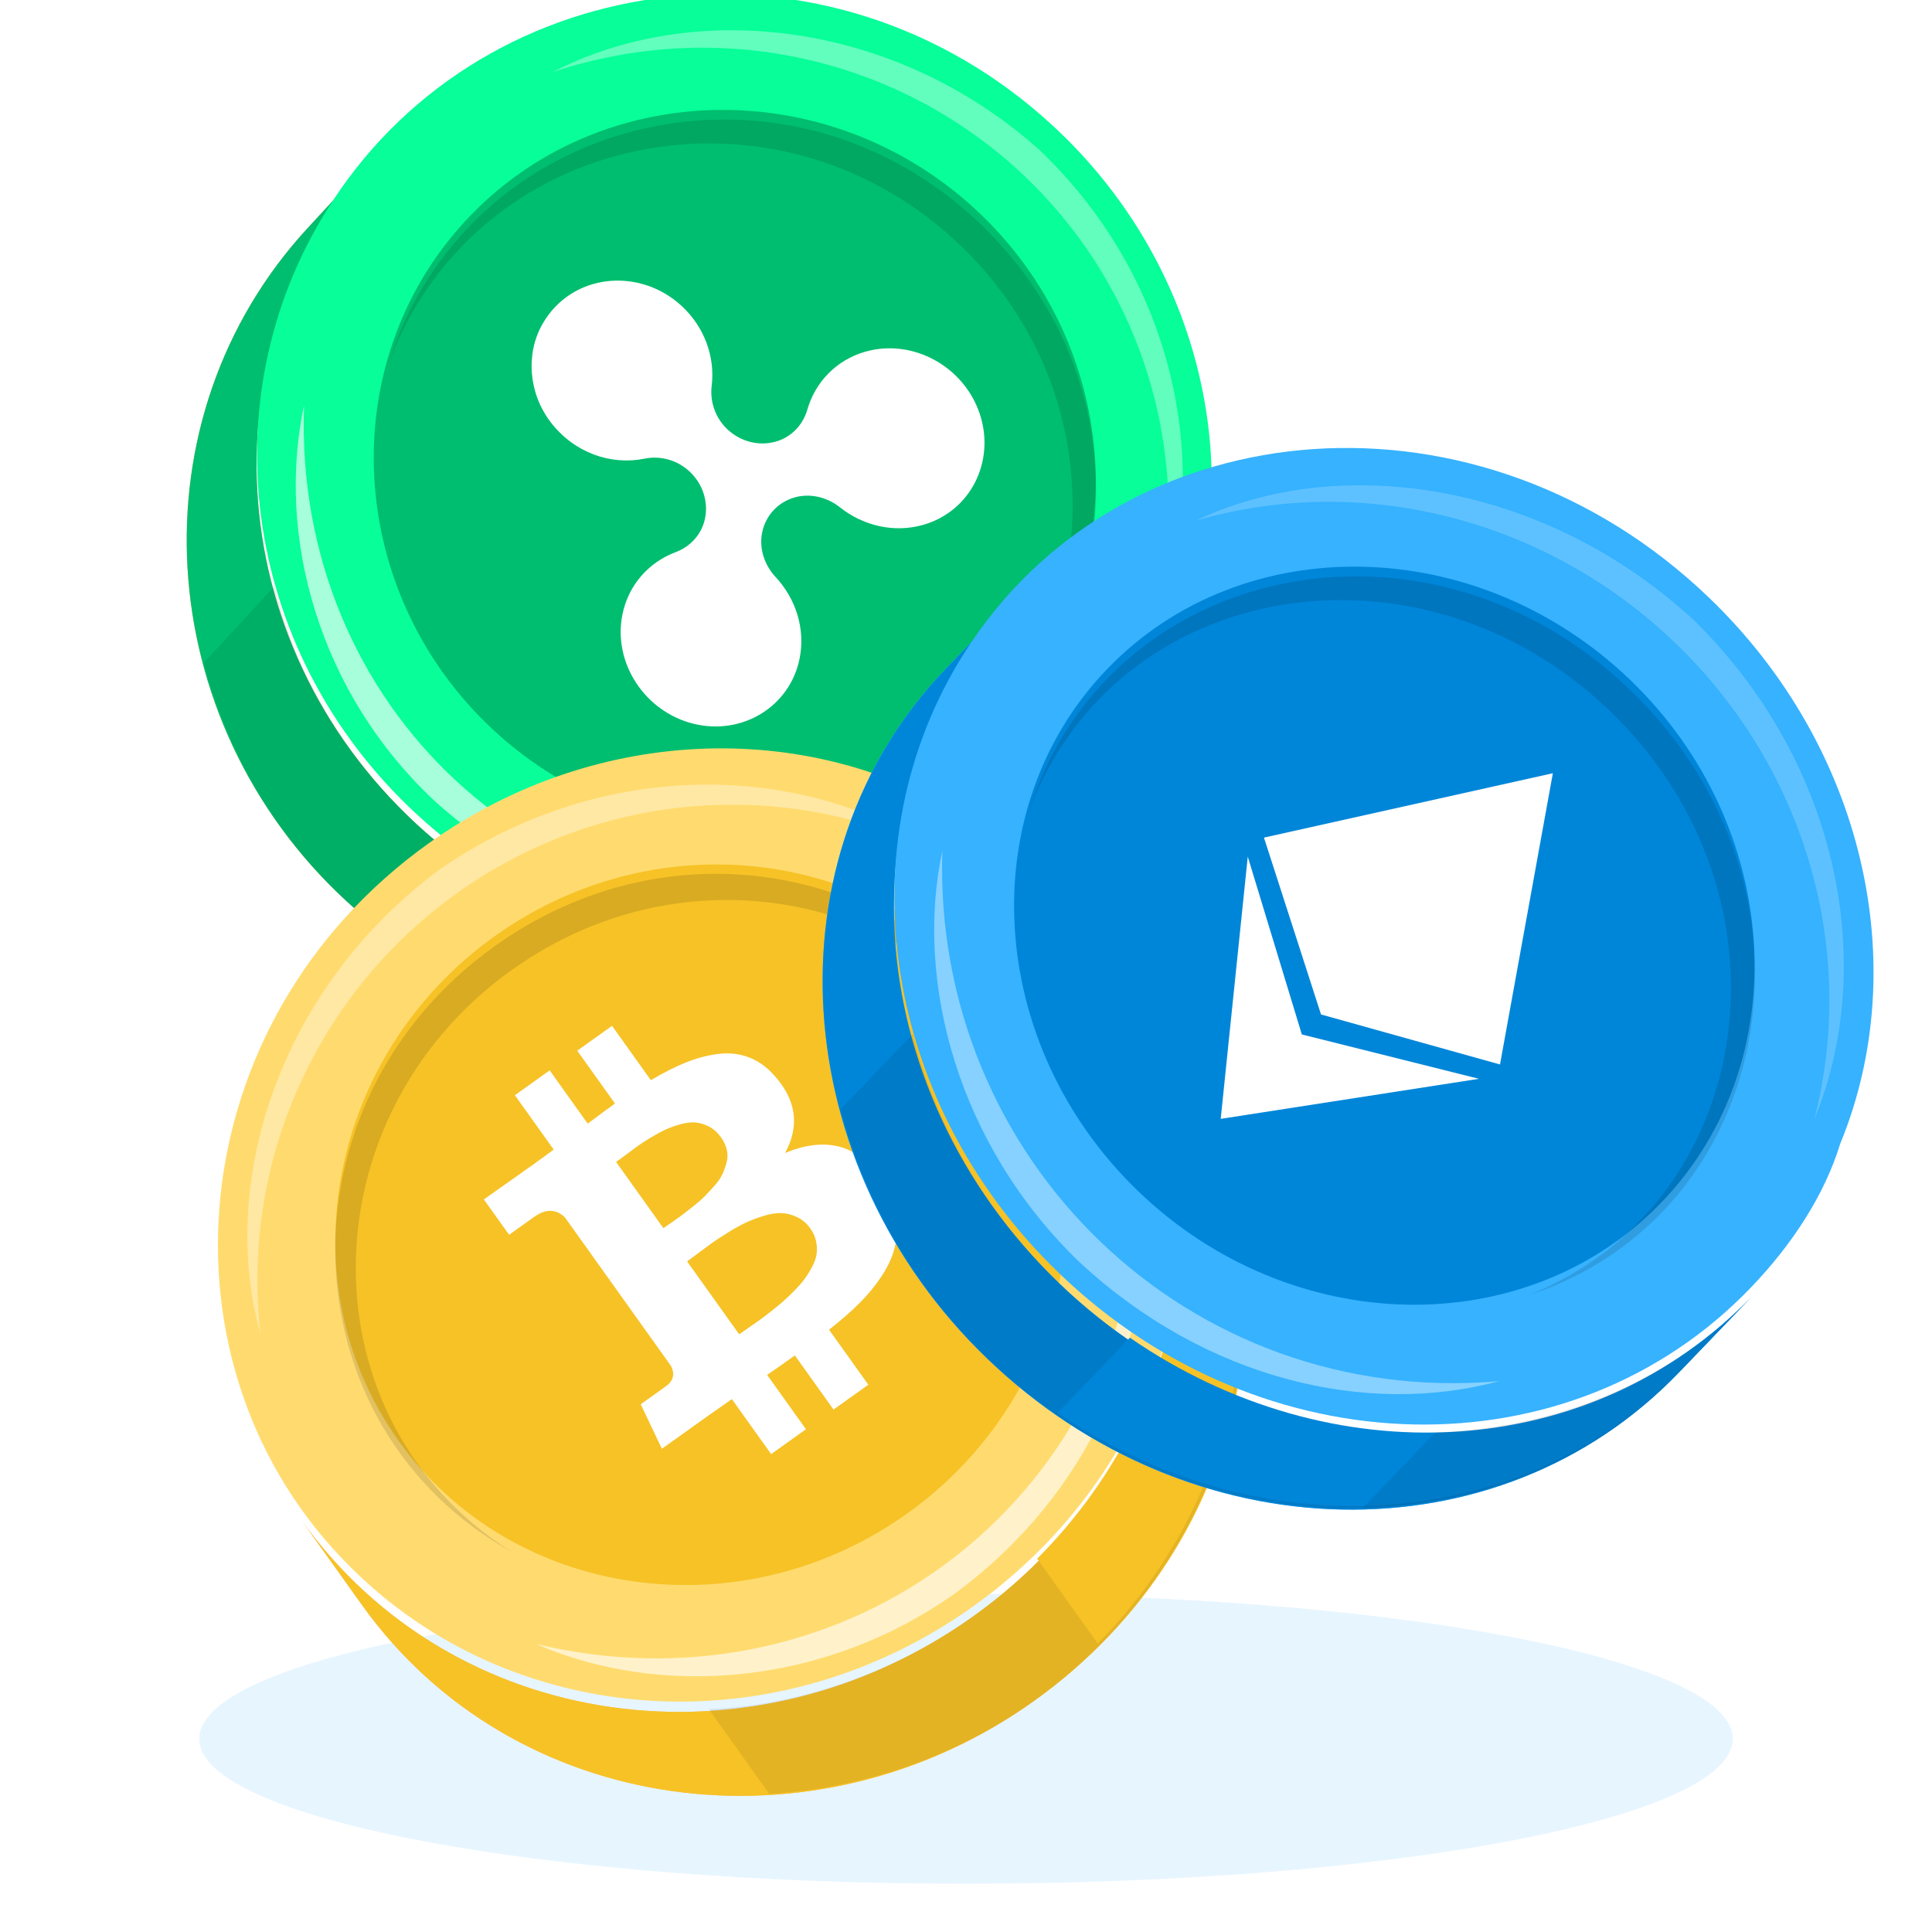 <?xml version="1.0" encoding="UTF-8"?> <svg xmlns="http://www.w3.org/2000/svg" width="320" height="320" viewBox="0 0 320 320" fill="none"><g clip-path="url(#clip0_164_7217)"><path d="M160 312C230.14 312 287 301.255 287 288C287 274.745 230.14 264 160 264C89.86 264 33 274.745 33 288C33 301.255 89.86 312 160 312Z" fill="#C4E7FF" fill-opacity="0.4"></path><path d="M62.745 25.013C33.472 56.688 36.255 106.241 69.007 136.509C101.348 166.399 151.377 165.652 180.649 133.978L168.94 146.647C139.668 178.322 90.049 179.447 57.298 149.179C24.956 119.289 21.764 69.357 51.036 37.683L62.745 25.013Z" fill="#FFB961"></path><path d="M62.745 25.013C33.472 56.688 36.255 106.241 69.007 136.509C101.348 166.399 151.377 165.652 180.649 133.978L168.94 146.647C139.668 178.322 90.049 179.447 57.298 149.179C24.956 119.289 21.764 69.357 51.036 37.683L62.745 25.013Z" fill="#00BE6F"></path><g opacity="0.6"><path d="M69.007 136.509C57.134 125.537 48.964 111.38 45.447 97.117L33.737 109.787C37.665 124.428 45.425 138.207 57.297 149.179C89.639 179.068 139.668 178.322 168.94 146.647L180.649 133.978C151.743 165.256 101.348 166.399 69.007 136.509Z" fill="black" fill-opacity="0.13"></path></g><path d="M80.339 144.78L68.63 157.45C100.45 178.048 143.327 174.362 169.306 146.252L181.015 133.582C154.67 162.089 112.568 165.757 80.339 144.78Z" fill="#00BE6F"></path><g opacity="0.6"><path d="M129.6 158.006L117.891 170.675C137.23 169.462 155.402 161.297 168.94 146.648L180.649 133.978C167.111 148.627 148.529 156.414 129.6 158.006Z" fill="black" fill-opacity="0.13"></path></g><g filter="url(#filter0_i_164_7217)"><path d="M180.649 133.977C151.376 165.652 101.757 166.777 69.006 136.509C39.53 109.268 34.403 66.357 55.147 34.876C80.884 -4.471 137.542 -11.57 174.387 22.482C199.36 45.561 207.153 80.659 195.216 110.002C192.593 118.589 187.235 126.851 180.649 133.977Z" fill="#07FE98"></path></g><g opacity="0.4"><path d="M50.362 67.158C49.428 91.988 59.217 114.249 75.593 129.382C91.969 144.516 114.93 152.524 139.975 149.242C118.615 155.929 92.726 151.089 72.3 132.946C52.649 114.785 45.744 88.583 50.362 67.158Z" fill="white"></path></g><g opacity="0.2"><path d="M191.036 104.67C198.364 76.207 189.368 47.339 168.899 28.421C148.429 9.504 118.943 2.807 91.51 11.957C114.892 -0.202 148.082 3.309 172.192 24.858C195.571 47.198 201.274 79.629 191.036 104.67Z" fill="white"></path></g><g opacity="0.4"><path d="M50.362 67.158C49.428 91.988 59.217 114.249 75.593 129.382C91.969 144.516 114.93 152.524 139.975 149.242C118.615 155.929 92.726 151.089 72.3 132.946C52.649 114.785 45.744 88.583 50.362 67.158Z" fill="white"></path></g><g filter="url(#filter1_i_164_7217)"><path d="M166.321 120.736C144.366 144.491 106.377 145.353 81.813 122.652C57.25 99.951 55.119 62.011 77.074 38.256C99.028 14.5 137.017 13.639 161.581 36.34C186.144 59.041 188.275 96.98 166.321 120.736Z" fill="#00BE6F"></path></g><path d="M144.62 135.182C181.74 118.836 189.401 68.657 158.288 39.903C127.583 11.527 78.486 21.943 64.336 60.252C77.171 19.26 128.83 6.072 161.581 36.34C194.741 66.986 184.928 120.314 144.62 135.182Z" fill="black" fill-opacity="0.12"></path><g opacity="0.2"><path d="M191.036 104.67C198.364 76.207 189.368 47.339 168.899 28.421C148.429 9.504 118.943 2.807 91.51 11.957C114.892 -0.202 148.082 3.309 172.192 24.858C195.571 47.198 201.274 79.629 191.036 104.67Z" fill="white"></path></g><path d="M131.594 82.395C134.167 81.656 136.971 82.317 139.146 84.046C142.954 87.073 148.064 88.316 152.917 86.93C160.731 84.702 164.91 76.436 162.276 68.531C159.623 60.646 151.141 56.021 143.327 58.25C138.476 59.635 135.023 63.333 133.729 67.825C132.989 70.394 131.076 72.408 128.495 73.142L128.475 73.148C125.735 73.927 122.713 73.172 120.542 71.165C118.5 69.278 117.553 66.553 117.879 63.884C118.45 59.215 116.757 54.239 112.902 50.676C105.855 44.164 94.619 45.27 89.836 53.697C87.026 58.648 87.569 65.169 91.192 69.906C95.154 75.084 101.283 77.087 106.731 75.97C109.355 75.432 112.137 76.176 114.172 78.056L114.184 78.067C116.361 80.079 117.35 83.042 116.781 85.84L116.779 85.846C116.245 88.467 114.391 90.526 111.894 91.461C107.511 93.102 104.09 96.838 103.09 101.788C101.483 109.753 106.761 117.845 114.831 119.869C122.918 121.873 130.83 117.057 132.436 109.092C133.435 104.144 131.794 99.148 128.477 95.59C126.582 93.557 125.703 90.815 126.237 88.191L126.24 88.18C126.809 85.388 128.845 83.185 131.583 82.399L131.594 82.395Z" fill="white"></path><path d="M49.925 251.782C74.988 286.881 124.459 293.952 161.235 267.691C197.551 241.759 207.38 192.343 182.317 157.244L192.342 171.284C217.406 206.383 208.036 255.471 171.26 281.731C134.944 307.663 85.013 300.921 59.95 265.821L49.925 251.782Z" fill="#FFB961"></path><path d="M49.925 251.782C74.988 286.881 124.459 293.952 161.235 267.691C197.551 241.759 207.38 192.343 182.317 157.244L192.342 171.284C217.405 206.383 208.036 255.471 171.26 281.731C134.944 307.663 85.013 300.921 59.95 265.821L49.925 251.782Z" fill="#F6C226"></path><g opacity="0.6"><path d="M161.235 267.692C147.904 277.211 132.213 282.453 117.4 283.094L127.425 297.134C142.698 296.165 157.929 291.251 171.26 281.731C207.576 255.799 217.405 206.383 192.342 171.284L182.317 157.244C207.067 191.905 197.551 241.759 161.235 267.692Z" fill="black" fill-opacity="0.13"></path></g><path d="M171.787 258.169L181.813 272.209C208.853 244.951 214.272 201.996 192.029 170.845L182.003 156.805C204.56 188.395 199.287 230.583 171.787 258.169Z" fill="#F6C226"></path><g opacity="0.6"><path d="M195.238 212.276L205.263 226.315C208.15 207.03 203.934 187.517 192.342 171.284L182.317 157.244C193.909 173.477 197.665 193.318 195.238 212.276Z" fill="black" fill-opacity="0.13"></path></g><g filter="url(#filter2_i_164_7217)"><path d="M182.317 157.244C207.38 192.344 198.01 241.431 161.235 267.692C128.137 291.326 84.724 287.879 58.05 261.217C24.671 228.08 29.634 170.878 71.006 141.335C99.048 121.311 135.317 120.586 161.742 138.151C169.659 142.435 176.677 149.347 182.317 157.244Z" fill="#FFDB6F"></path></g><g opacity="0.4"><path d="M88.885 272.321C113.181 278.157 137.208 272.924 155.596 259.794C173.983 246.664 186.732 225.636 188.785 200.322C190.869 222.682 180.627 247.22 158.415 263.743C136.35 279.499 109.044 281.112 88.885 272.321Z" fill="white"></path></g><g opacity="0.2"><path d="M155.599 141.212C129.069 128.359 98.691 131.503 75.706 147.915C52.721 164.328 39.888 192.041 43.12 220.868C36.064 195.434 46.537 163.444 72.886 143.967C99.862 125.367 133.059 126.172 155.599 141.212Z" fill="white"></path></g><g opacity="0.4"><path d="M88.885 272.321C113.181 278.157 137.208 272.924 155.596 259.794C173.983 246.664 186.732 225.636 188.785 200.322C190.869 222.682 180.627 247.22 158.415 263.743C136.35 279.499 109.044 281.112 88.885 272.321Z" fill="white"></path></g><g filter="url(#filter3_i_164_7217)"><path d="M166.227 168.733C185.025 195.057 177.851 232.64 150.27 252.336C122.688 272.031 84.812 266.617 66.014 240.293C47.217 213.968 54.39 176.385 81.972 156.69C109.553 136.995 147.43 142.409 166.227 168.733Z" fill="#F6C226"></path></g><path d="M175.896 192.965C167.609 153.172 119.728 135.691 84.791 160.639C50.314 185.258 50.221 235.672 85.022 257.192C47.295 236.435 45.196 182.951 81.972 156.69C119.207 130.101 169.741 150.325 175.896 192.965Z" fill="black" fill-opacity="0.12"></path><g opacity="0.2"><path d="M155.599 141.212C129.069 128.359 98.691 131.503 75.706 147.915C52.721 164.328 39.888 192.041 43.12 220.868C36.064 195.434 46.537 163.444 72.886 143.967C99.862 125.367 133.059 126.172 155.599 141.212Z" fill="white"></path></g><path d="M139.213 189.975C136.491 189.223 133.432 189.555 130.036 190.974C132.461 186.508 131.902 182.269 128.358 178.255C127.085 176.79 125.657 175.753 124.071 175.142C122.484 174.531 120.793 174.336 118.993 174.561C117.194 174.784 115.4 175.256 113.615 175.974C111.83 176.691 109.891 177.671 107.801 178.912L101.373 169.909L95.609 174.025L101.859 182.777C100.861 183.49 99.356 184.601 97.344 186.109L91.043 177.286L85.278 181.402L91.707 190.404C90.9 191.016 89.699 191.893 88.102 193.033L80.141 198.663L84.325 204.522L88.479 201.555C90.376 200.201 92.064 200.218 93.545 201.606L100.866 211.859C101.116 211.68 101.324 211.55 101.491 211.467L100.892 211.895L111.146 226.255C111.814 227.612 111.525 228.736 110.277 229.627L106.123 232.593L109.63 239.96L117.117 234.614C117.591 234.275 118.281 233.792 119.187 233.161C120.094 232.531 120.772 232.057 121.221 231.736L127.726 240.845L133.491 236.728L127.063 227.726C128.128 227.002 129.658 225.927 131.655 224.501L138.057 233.468L143.821 229.352L137.316 220.243C139.295 218.686 140.983 217.212 142.379 215.818C143.776 214.424 145 212.931 146.047 211.338C147.094 209.745 147.806 208.184 148.184 206.656C148.563 205.128 148.61 203.493 148.329 201.752C148.046 200.012 147.389 198.234 146.355 196.418C144.318 192.876 141.936 190.728 139.213 189.975ZM102.047 192.459C102.222 192.334 102.71 191.976 103.513 191.385C104.315 190.793 104.98 190.301 105.508 189.906C106.036 189.511 106.781 189.024 107.743 188.444C108.705 187.866 109.54 187.413 110.249 187.087C110.958 186.76 111.785 186.466 112.728 186.206C113.673 185.945 114.51 185.851 115.239 185.924C115.969 185.995 116.707 186.224 117.452 186.609C118.197 186.993 118.851 187.579 119.412 188.364C119.888 189.031 120.21 189.719 120.377 190.427C120.544 191.135 120.534 191.834 120.349 192.524C120.164 193.213 119.931 193.866 119.652 194.478C119.374 195.09 118.926 195.743 118.309 196.435C117.692 197.127 117.143 197.717 116.662 198.203C116.181 198.691 115.542 199.246 114.744 199.87C113.946 200.494 113.339 200.964 112.924 201.278C112.508 201.593 111.928 202.007 111.183 202.521C110.438 203.035 110.004 203.336 109.878 203.425L102.047 192.458L102.047 192.459ZM135.158 205.547C135.312 206.265 135.347 206.959 135.262 207.631C135.176 208.303 134.938 209.013 134.548 209.758C134.159 210.504 133.744 211.178 133.306 211.778C132.869 212.379 132.294 213.04 131.587 213.761C130.877 214.484 130.238 215.092 129.669 215.589C129.1 216.085 128.405 216.654 127.582 217.296C126.758 217.936 126.11 218.427 125.636 218.766C125.162 219.104 124.558 219.525 123.826 220.03C123.094 220.536 122.629 220.86 122.429 221.002L113.806 208.927C114.006 208.785 114.59 208.35 115.559 207.622C116.527 206.894 117.324 206.308 117.948 205.863C118.571 205.417 119.458 204.837 120.607 204.125C121.755 203.413 122.755 202.86 123.606 202.468C124.457 202.077 125.43 201.713 126.53 201.378C127.628 201.044 128.605 200.894 129.46 200.931C130.316 200.968 131.168 201.186 132.018 201.585C132.869 201.984 133.601 202.613 134.213 203.471C134.69 204.138 135.004 204.829 135.158 205.547Z" fill="white"></path><path d="M168.609 98.32C138.724 129.417 141.784 180.212 175.494 212.609C208.783 244.601 260.081 246.046 289.966 214.95L278.012 227.388C248.127 258.485 197.251 257.445 163.54 225.048C130.251 193.056 126.77 141.856 156.655 110.759L168.609 98.32Z" fill="#61C2FF"></path><path d="M168.609 98.32C138.724 129.417 141.784 180.212 175.494 212.609C208.783 244.601 260.081 246.046 289.966 214.95L278.012 227.388C248.127 258.485 197.251 257.445 163.54 225.048C130.251 193.056 126.77 141.856 156.655 110.759L168.609 98.32Z" fill="#0086D9"></path><g opacity="0.6"><path d="M175.494 212.609C163.274 200.865 154.838 186.028 151.171 171.288L139.217 183.727C143.305 198.872 151.32 213.304 163.54 225.048C196.829 257.04 248.127 258.485 278.012 227.388L289.966 214.95C260.455 245.658 208.783 244.601 175.494 212.609Z" fill="black" fill-opacity="0.13"></path></g><path d="M187.149 221.567L175.195 234.006C207.91 256.474 251.863 254.598 278.386 227L290.34 214.561C263.443 242.548 220.286 244.44 187.149 221.567Z" fill="#0086D9"></path><g opacity="0.6"><path d="M237.718 237.266L225.764 249.705C245.59 249.317 264.19 241.771 278.012 227.388L289.966 214.95C276.144 229.332 257.123 236.474 237.718 237.266Z" fill="black" fill-opacity="0.13"></path></g><g filter="url(#filter4_i_164_7217)"><path d="M289.966 214.949C260.081 246.046 209.204 245.006 175.494 212.609C145.154 183.452 139.718 139.346 160.859 108.07C187.086 68.972 245.156 64.214 283.08 100.661C308.785 125.363 316.922 161.597 304.804 191.076C302.15 199.741 296.69 207.953 289.966 214.949Z" fill="#36B2FF"></path></g><g opacity="0.4"><path d="M156.087 140.87C155.232 166.219 165.363 189.414 182.218 205.612C199.074 221.811 222.653 231.013 248.321 228.763C226.445 234.657 199.878 228.565 178.856 209.111C158.63 189.673 151.44 162.574 156.087 140.87Z" fill="white"></path></g><g opacity="0.2"><path d="M300.495 185.439C307.891 156.657 298.546 126.74 277.477 106.492C256.408 86.243 226.144 78.094 198.051 86.239C221.978 74.838 256.026 79.894 280.839 102.993C304.906 126.87 310.889 160.285 300.495 185.439Z" fill="white"></path></g><g filter="url(#filter5_i_164_7217)"><path d="M275.218 200.776C252.804 224.099 213.852 223.302 188.569 199.004C163.286 174.707 160.943 135.817 183.357 112.494C205.771 89.172 244.723 89.968 270.006 114.266C295.289 138.564 297.632 177.453 275.218 200.776Z" fill="#0086D9"></path></g><path d="M253.025 214.591C291.021 199.514 298.669 148.541 266.644 117.764C235.041 87.392 184.738 95.876 170.387 134.424C183.378 93.074 236.296 81.869 270.006 114.266C304.138 147.068 294.297 201.166 253.025 214.591Z" fill="black" fill-opacity="0.12"></path><path d="M209.351 138.735L257.203 128.07L248.447 176.309L218.803 168.027L209.351 138.735Z" fill="white"></path><path d="M215.623 171.336L244.96 178.685L202.188 185.317L206.669 141.886L215.623 171.336Z" fill="white"></path></g><defs><filter id="filter0_i_164_7217" x="42.572" y="-0.984" width="158.133" height="159.475" filterUnits="userSpaceOnUse" color-interpolation-filters="sRGB"><feFlood flood-opacity="0" result="BackgroundImageFix"></feFlood><feBlend mode="normal" in="SourceGraphic" in2="BackgroundImageFix" result="shape"></feBlend><feColorMatrix in="SourceAlpha" type="matrix" values="0 0 0 0 0 0 0 0 0 0 0 0 0 0 0 0 0 0 127 0" result="hardAlpha"></feColorMatrix><feOffset dy="-1.656"></feOffset><feGaussianBlur stdDeviation="2.5"></feGaussianBlur><feComposite in2="hardAlpha" operator="arithmetic" k2="-1" k3="1"></feComposite><feColorMatrix type="matrix" values="0 0 0 0 0 0 0 0 0 0 0 0 0 0 0 0 0 0 0.15 0"></feColorMatrix><feBlend mode="normal" in2="shape" result="effect1_innerShadow_164_7217"></feBlend></filter><filter id="filter1_i_164_7217" x="61.904" y="18.205" width="119.586" height="120.925" filterUnits="userSpaceOnUse" color-interpolation-filters="sRGB"><feFlood flood-opacity="0" result="BackgroundImageFix"></feFlood><feBlend mode="normal" in="SourceGraphic" in2="BackgroundImageFix" result="shape"></feBlend><feColorMatrix in="SourceAlpha" type="matrix" values="0 0 0 0 0 0 0 0 0 0 0 0 0 0 0 0 0 0 127 0" result="hardAlpha"></feColorMatrix><feOffset dy="-1.656"></feOffset><feGaussianBlur stdDeviation="2.5"></feGaussianBlur><feComposite in2="hardAlpha" operator="arithmetic" k2="-1" k3="1"></feComposite><feColorMatrix type="matrix" values="0 0 0 0 0 0 0 0 0 0 0 0 0 0 0 0 0 0 0.15 0"></feColorMatrix><feBlend mode="normal" in2="shape" result="effect1_innerShadow_164_7217"></feBlend></filter><filter id="filter2_i_164_7217" x="36.094" y="123.953" width="160.264" height="159.545" filterUnits="userSpaceOnUse" color-interpolation-filters="sRGB"><feFlood flood-opacity="0" result="BackgroundImageFix"></feFlood><feBlend mode="normal" in="SourceGraphic" in2="BackgroundImageFix" result="shape"></feBlend><feColorMatrix in="SourceAlpha" type="matrix" values="0 0 0 0 0 0 0 0 0 0 0 0 0 0 0 0 0 0 127 0" result="hardAlpha"></feColorMatrix><feOffset dy="-1.656"></feOffset><feGaussianBlur stdDeviation="2.5"></feGaussianBlur><feComposite in2="hardAlpha" operator="arithmetic" k2="-1" k3="1"></feComposite><feColorMatrix type="matrix" values="0 0 0 0 0 0 0 0 0 0 0 0 0 0 0 0 0 0 0.15 0"></feColorMatrix><feBlend mode="normal" in2="shape" result="effect1_innerShadow_164_7217"></feBlend></filter><filter id="filter3_i_164_7217" x="55.53" y="143.181" width="121.182" height="121.008" filterUnits="userSpaceOnUse" color-interpolation-filters="sRGB"><feFlood flood-opacity="0" result="BackgroundImageFix"></feFlood><feBlend mode="normal" in="SourceGraphic" in2="BackgroundImageFix" result="shape"></feBlend><feColorMatrix in="SourceAlpha" type="matrix" values="0 0 0 0 0 0 0 0 0 0 0 0 0 0 0 0 0 0 127 0" result="hardAlpha"></feColorMatrix><feOffset dy="-1.656"></feOffset><feGaussianBlur stdDeviation="2.5"></feGaussianBlur><feComposite in2="hardAlpha" operator="arithmetic" k2="-1" k3="1"></feComposite><feColorMatrix type="matrix" values="0 0 0 0 0 0 0 0 0 0 0 0 0 0 0 0 0 0 0.15 0"></feColorMatrix><feBlend mode="normal" in2="shape" result="effect1_innerShadow_164_7217"></feBlend></filter><filter id="filter4_i_164_7217" x="148.139" y="74.197" width="162.176" height="163.409" filterUnits="userSpaceOnUse" color-interpolation-filters="sRGB"><feFlood flood-opacity="0" result="BackgroundImageFix"></feFlood><feBlend mode="normal" in="SourceGraphic" in2="BackgroundImageFix" result="shape"></feBlend><feColorMatrix in="SourceAlpha" type="matrix" values="0 0 0 0 0 0 0 0 0 0 0 0 0 0 0 0 0 0 127 0" result="hardAlpha"></feColorMatrix><feOffset dy="-1.656"></feOffset><feGaussianBlur stdDeviation="2.5"></feGaussianBlur><feComposite in2="hardAlpha" operator="arithmetic" k2="-1" k3="1"></feComposite><feColorMatrix type="matrix" values="0 0 0 0 0 0 0 0 0 0 0 0 0 0 0 0 0 0 0.15 0"></feColorMatrix><feBlend mode="normal" in2="shape" result="effect1_innerShadow_164_7217"></feBlend></filter><filter id="filter5_i_164_7217" x="167.965" y="93.854" width="122.646" height="123.907" filterUnits="userSpaceOnUse" color-interpolation-filters="sRGB"><feFlood flood-opacity="0" result="BackgroundImageFix"></feFlood><feBlend mode="normal" in="SourceGraphic" in2="BackgroundImageFix" result="shape"></feBlend><feColorMatrix in="SourceAlpha" type="matrix" values="0 0 0 0 0 0 0 0 0 0 0 0 0 0 0 0 0 0 127 0" result="hardAlpha"></feColorMatrix><feOffset dy="-1.656"></feOffset><feGaussianBlur stdDeviation="2.5"></feGaussianBlur><feComposite in2="hardAlpha" operator="arithmetic" k2="-1" k3="1"></feComposite><feColorMatrix type="matrix" values="0 0 0 0 0 0 0 0 0 0 0 0 0 0 0 0 0 0 0.15 0"></feColorMatrix><feBlend mode="normal" in2="shape" result="effect1_innerShadow_164_7217"></feBlend></filter><clipPath id="clip0_164_7217"><rect width="320" height="320" fill="white"></rect></clipPath></defs></svg> 